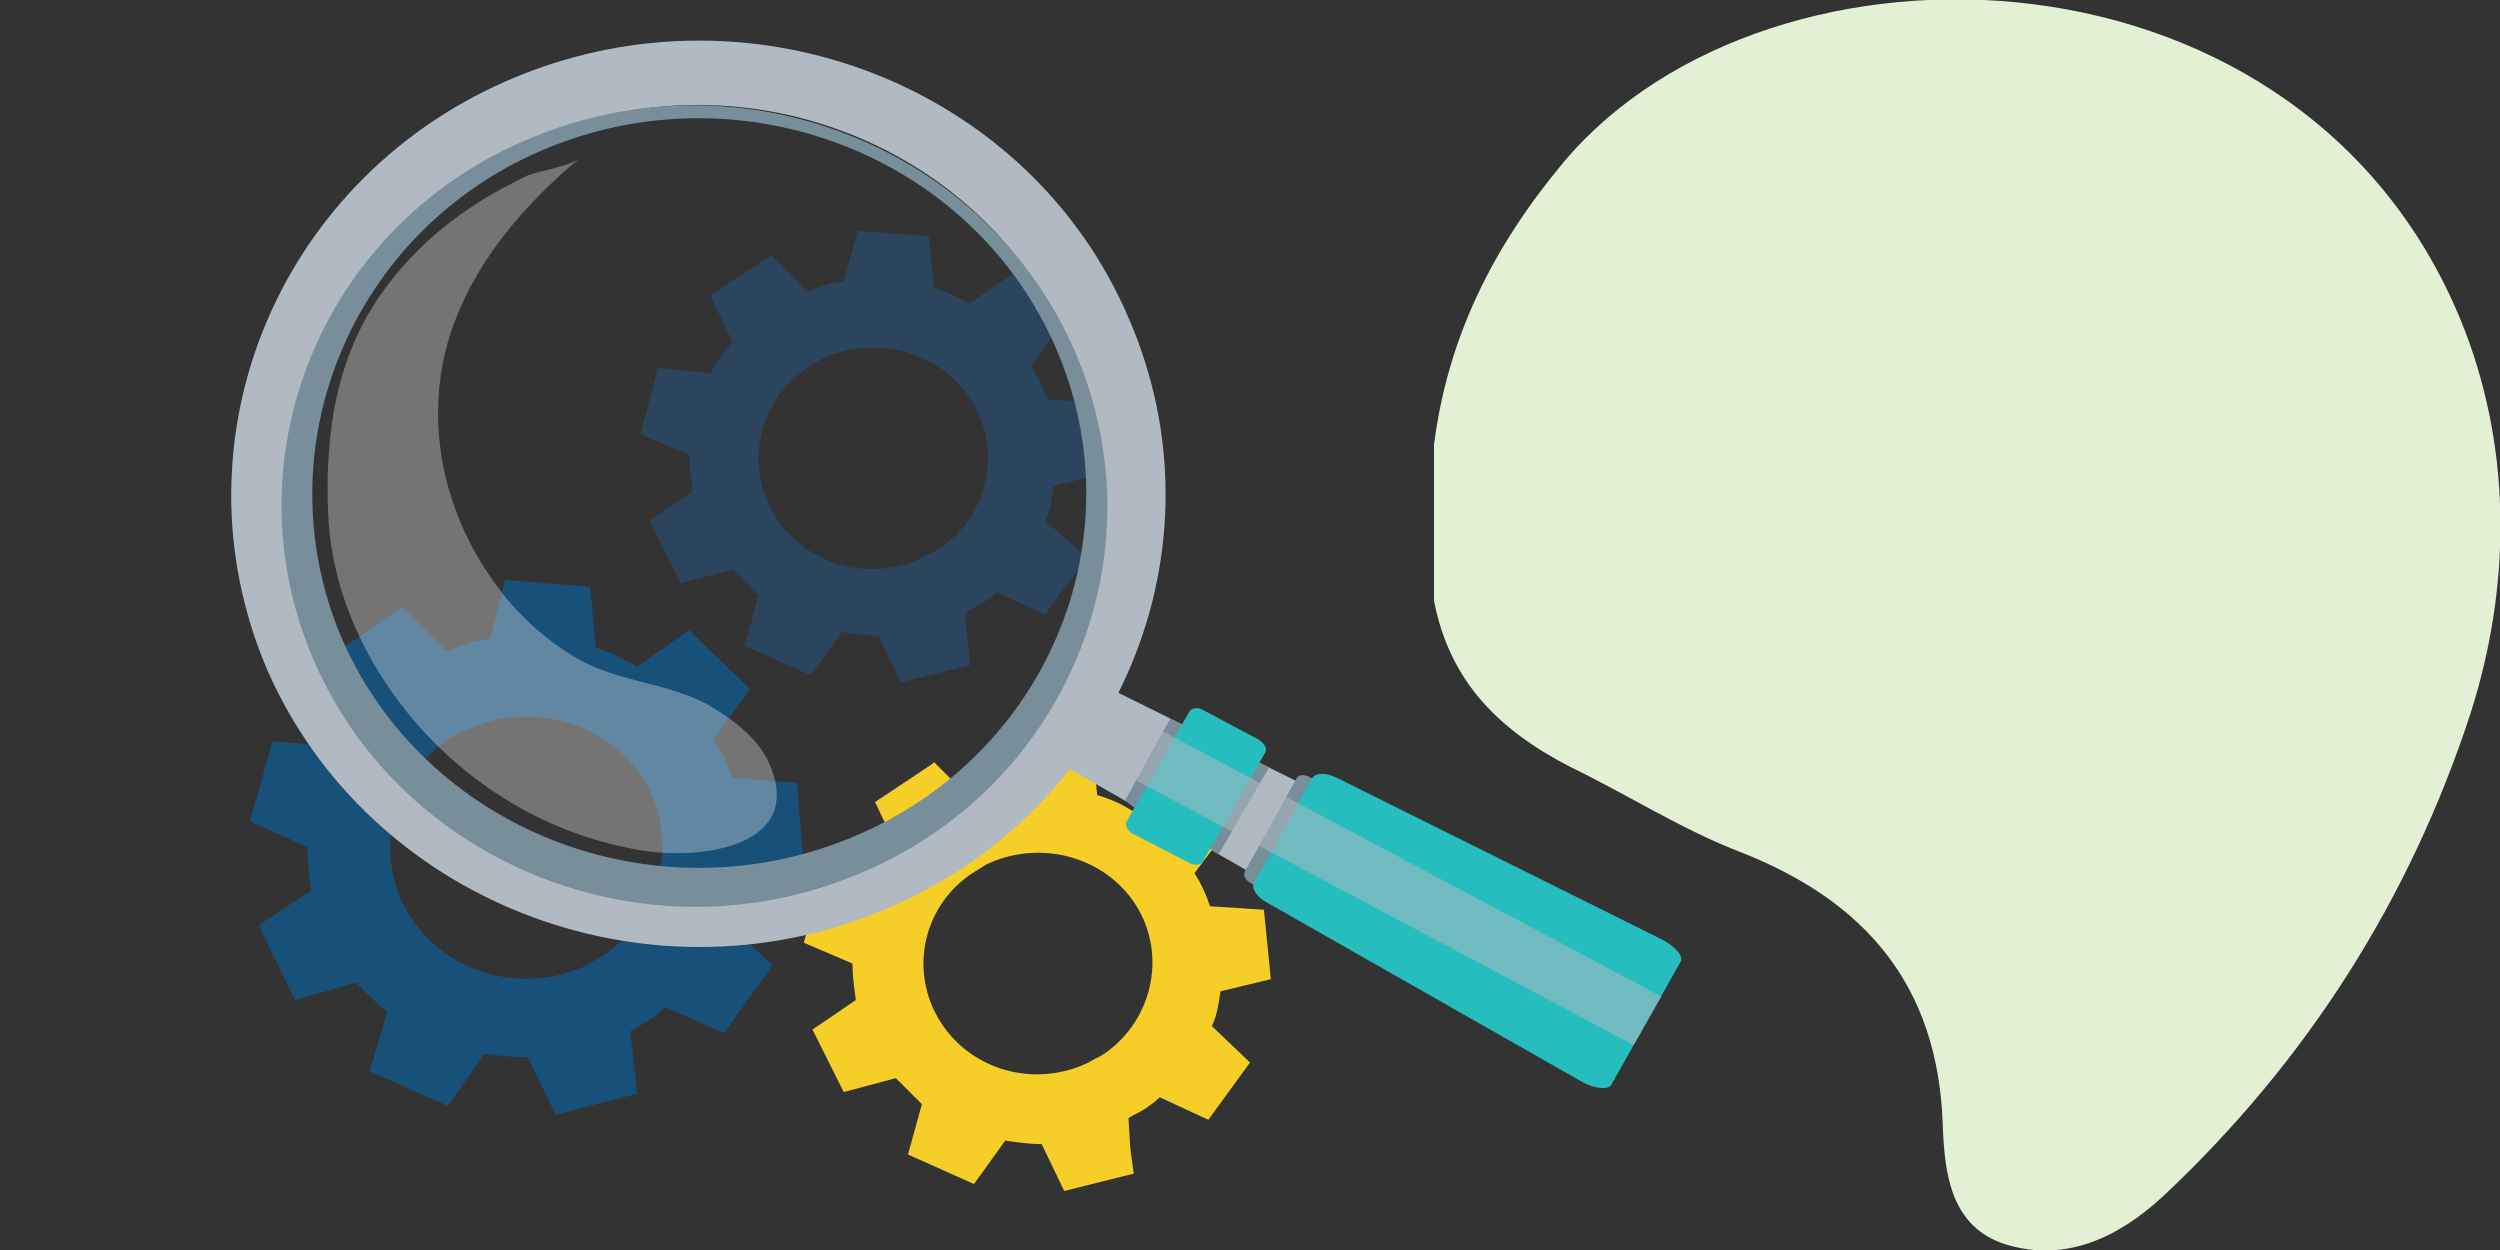 <?xml version="1.0" encoding="utf-8"?>
<!-- Generator: Adobe Illustrator 26.1.0, SVG Export Plug-In . SVG Version: 6.00 Build 0)  -->
<svg version="1.1" id="Layer_1" xmlns="http://www.w3.org/2000/svg" xmlns:xlink="http://www.w3.org/1999/xlink" x="0px" y="0px"
	 width="144px" height="72px" viewBox="0 0 144 72" style="enable-background:new 0 0 144 72;" xml:space="preserve">
<rect x="0" y="0" width="144" height="72" fill="#333333" stroke="none"/>
<style type="text/css">
	.st0{fill:#E3F0D4;}
	.st1{fill:#2B455E;}
	.st2{fill:#F5CE28;}
	.st3{fill:#175079;}
	.st4{fill:#B1BAC3;}
	.st5{fill:#788F9B;}
	.st6{fill:#25BDBE;}
	.st7{opacity:0.54;fill:#B1BAC3;}
	.st8{opacity:0.34;fill:#F1F1F1;}
</style>
<g>
	<path class="st0" d="M82.6,34.6c0-3,0-6,0-9c0.8-6.2,3.4-11.4,7.5-16.3C102-4.8,133.1-4,142,19.1c2.7,7.1,2.6,14.8,0.3,22
		c-3.5,10.7-9.4,20-17.7,27.8c-2.6,2.4-5.6,3.8-9,2.8c-3.3-1-3.6-4.2-3.7-7c-0.3-8-4.5-12.8-11.6-15.6c-3.4-1.3-6.5-3.3-9.8-4.9
		C86.4,42.1,83.5,39.3,82.6,34.6z"/>
</g>
<g id="_x31_">
	<path class="st1" d="M63.8,27.2l-0.4-4L60.3,23c-0.2-0.6-0.5-1.3-0.9-1.9l1.8-2.5l-2.9-2.8l-2.5,1.7c-0.6-0.4-1.3-0.7-2-0.9l-0.3-3
		l-4.1-0.3l-0.8,2.9c-0.7,0.1-1.4,0.3-2.1,0.6l-2.1-2.1l-0.1,0.1L40.9,17l1.3,2.7c-0.5,0.6-0.9,1.1-1.3,1.8l-3-0.3L36.9,25l2.8,1.2
		c0,0.7,0.1,1.4,0.2,2.1l-2.5,1.7l1.8,3.6l3-0.8c0.5,0.5,1,1,1.5,1.5l-0.8,2.9l3.8,1.7l1.8-2.5c0.7,0.1,1.4,0.2,2.1,0.2l1.3,2.7l4-1
		l-0.2-1.5l-0.1-1.5c0.3-0.2,0.6-0.3,0.9-0.5c0.3-0.2,0.6-0.4,0.9-0.7l2.8,1.3l2.4-3.3L60.2,30c0.3-0.6,0.4-1.3,0.5-2L63.8,27.2z
		 M54.1,31.6c-0.3,0.2-0.6,0.3-0.9,0.5c-2.9,1.4-6.4,0.6-8.3-2c-2.1-2.9-1.4-6.9,1.6-8.9c0.3-0.2,0.5-0.3,0.8-0.5
		c2.9-1.4,6.5-0.6,8.4,2C57.8,25.6,57.1,29.6,54.1,31.6z"/>
	<path class="st2" d="M73.2,56.4l-0.4-4l-3.1-0.2c-0.2-0.6-0.5-1.3-0.9-1.9l1.8-2.4L67.7,45l-2.5,1.7c-0.6-0.4-1.3-0.7-2-0.9l-0.3-3
		l-4.1-0.3l-0.8,2.9c-0.7,0.1-1.4,0.3-2.1,0.6l-2.1-2.1l-0.1,0.1l-3.3,2.2l1.3,2.7c-0.5,0.6-0.9,1.1-1.3,1.8l-3-0.3l-1.1,3.9
		l2.8,1.2c0,0.7,0.1,1.4,0.2,2.1l-2.5,1.7l1.8,3.6l3-0.8c0.5,0.5,1,1,1.5,1.5l-0.8,2.9l3.8,1.7l1.8-2.5c0.7,0.1,1.4,0.2,2.1,0.2
		l1.3,2.7l4-1l-0.2-1.5L65,64.4c0.3-0.2,0.6-0.3,0.9-0.5c0.3-0.2,0.6-0.4,0.9-0.7l2.8,1.3l2.4-3.3l-2.2-2.1c0.3-0.6,0.4-1.3,0.5-2
		L73.2,56.4z M63.6,60.7c-0.3,0.2-0.6,0.3-0.9,0.5c-2.9,1.4-6.4,0.6-8.3-2c-2.1-2.9-1.4-6.9,1.6-8.9c0.3-0.2,0.5-0.3,0.8-0.5
		c2.9-1.4,6.5-0.6,8.4,2C67.3,54.7,66.5,58.7,63.6,60.7z"/>
	<path id="_x37__5_" class="st3" d="M46.3,49.8l-0.4-4.7l-3.7-0.3c-0.3-0.8-0.6-1.5-1.1-2.2l2.1-2.9l-3.5-3.4l-3,2.1
		c-0.7-0.4-1.5-0.8-2.4-1.1l-0.3-3.5l-4.9-0.4l-0.9,3.4c-0.9,0.1-1.7,0.4-2.5,0.7l-2.5-2.5L23.1,35l-3.9,2.7l1.6,3.2
		c-0.6,0.7-1.1,1.4-1.5,2.1l-3.6-0.3l-1.3,4.6l3.3,1.5c0,0.8,0.1,1.7,0.2,2.5l-3,2l2.1,4.3l3.5-1c0.6,0.6,1.2,1.2,1.8,1.7l-1,3.4
		l4.5,2l2.1-3c0.8,0.1,1.7,0.2,2.5,0.2l1.6,3.3l4.7-1.2l-0.2-1.8l-0.2-1.8c0.4-0.2,0.7-0.4,1-0.6c0.4-0.2,0.7-0.5,1-0.8l3.4,1.5
		l2.8-3.9l-2.7-2.5c0.3-0.8,0.5-1.6,0.6-2.4L46.3,49.8z M34.8,55c-0.3,0.2-0.7,0.4-1,0.6c-3.4,1.6-7.6,0.7-9.9-2.4
		c-2.5-3.4-1.6-8.2,1.9-10.6c0.3-0.2,0.6-0.4,1-0.5c3.4-1.7,7.7-0.7,10,2.4C39.2,47.8,38.3,52.6,34.8,55z"/>
	<g>
		<g id="_x38__5_">
			<g>
				<path class="st4" d="M60.8,43.5l2.2-3.9c0.1-0.2,0.4-0.2,0.6-0.1l12.1,6c0.3,0.2,0.5,0.5,0.4,0.7l-2.5,4.5
					c-0.1,0.2-0.5,0.2-0.8,0L61.1,44C60.8,43.9,60.7,43.7,60.8,43.5z"/>
				<path class="st5" d="M71.7,50.2l3-5.4c0.1-0.2,0.5-0.2,0.8,0l3.5,1.9c0.3,0.2,0.5,0.5,0.4,0.7l-3,5.4c-0.1,0.2-0.5,0.2-0.8,0
					l-3.5-1.9C71.7,50.7,71.6,50.4,71.7,50.2z"/>
				<path class="st6" d="M72.2,50.9l3.4-6.1c0.2-0.3,0.8-0.3,1.4,0l18.7,9.3c0.8,0.4,1.3,1,1.1,1.3l-4,7.1c-0.2,0.3-1,0.2-1.7-0.2
					L73,52C72.4,51.7,72.1,51.2,72.2,50.9z"/>
				<polygon class="st5" points="67.4,41.4 64.8,46.1 65.3,46.5 69.7,48.9 70.2,49.2 73.1,44.2 				"/>
				<path class="st6" d="M64.9,47.3l3.6-6.3c0.1-0.2,0.5-0.3,0.8-0.1l3.2,1.7c0.3,0.2,0.5,0.5,0.4,0.7l-3.6,6.3
					c-0.1,0.2-0.5,0.3-0.8,0.1L65.2,48C64.9,47.8,64.8,47.5,64.9,47.3z"/>
				<polygon class="st7" points="62.8,39.9 95.7,57.4 94.1,60.2 61.2,42.7 				"/>
			</g>
			<g>
				<g>
					<path class="st4" d="M50.7,52.5c13.7-5.6,20.1-20.9,14.3-34.2C59.3,5,43.5-1.2,29.8,4.4C16.1,10,9.7,25.3,15.4,38.6
						C21.2,51.8,37,58.1,50.7,52.5z M49.2,49C37.5,53.8,24,48.5,19,37.1c-5-11.4,0.5-24.5,12.3-29.3C43,3,56.6,8.4,61.5,19.7
						S61,44.2,49.2,49z"/>
				</g>
				<g>
					<path class="st5" d="M48.9,48.3C60.3,43.7,65.6,31,60.8,20C56,9,42.9,3.9,31.6,8.5c-11.3,4.6-16.6,17.3-11.9,28.3
						C24.5,47.8,37.6,52.9,48.9,48.3z M49.3,50.4c-12.1,5-26.1-0.6-31.2-12.3c-5.1-11.7,0.5-25.3,12.6-30.2
						c12.1-5,26.1,0.6,31.2,12.3C67,31.9,61.4,45.5,49.3,50.4z"/>
				</g>
			</g>
		</g>
		<path id="_x39__13_" class="st8" d="M24.1,41.8c-3-3.4-5-7.7-5.2-12.2c-0.2-4.8,0.5-9.5,3.6-13.4c1.4-1.8,3.1-3.3,5-4.5
			c0.9-0.6,1.9-1.1,2.9-1.6c0.8-0.3,2.4-0.5,3-1c-3.1,2.6-5.8,5.7-7.2,9.4c-1.8,4.7-1,10,1.7,14.2c1.3,2.1,3.1,3.9,5.3,5.2
			c2.4,1.4,5.2,1.4,7.6,2.7c1.5,0.9,3,2,3.6,3.6c1.9,4.8-4.6,5.4-7.9,4.7C31.6,48,27.3,45.4,24.1,41.8z"/>
	</g>
</g>
<g>
</g>
<g>
</g>
<g>
</g>
<g>
</g>
<g>
</g>
<g>
</g>
</svg>
